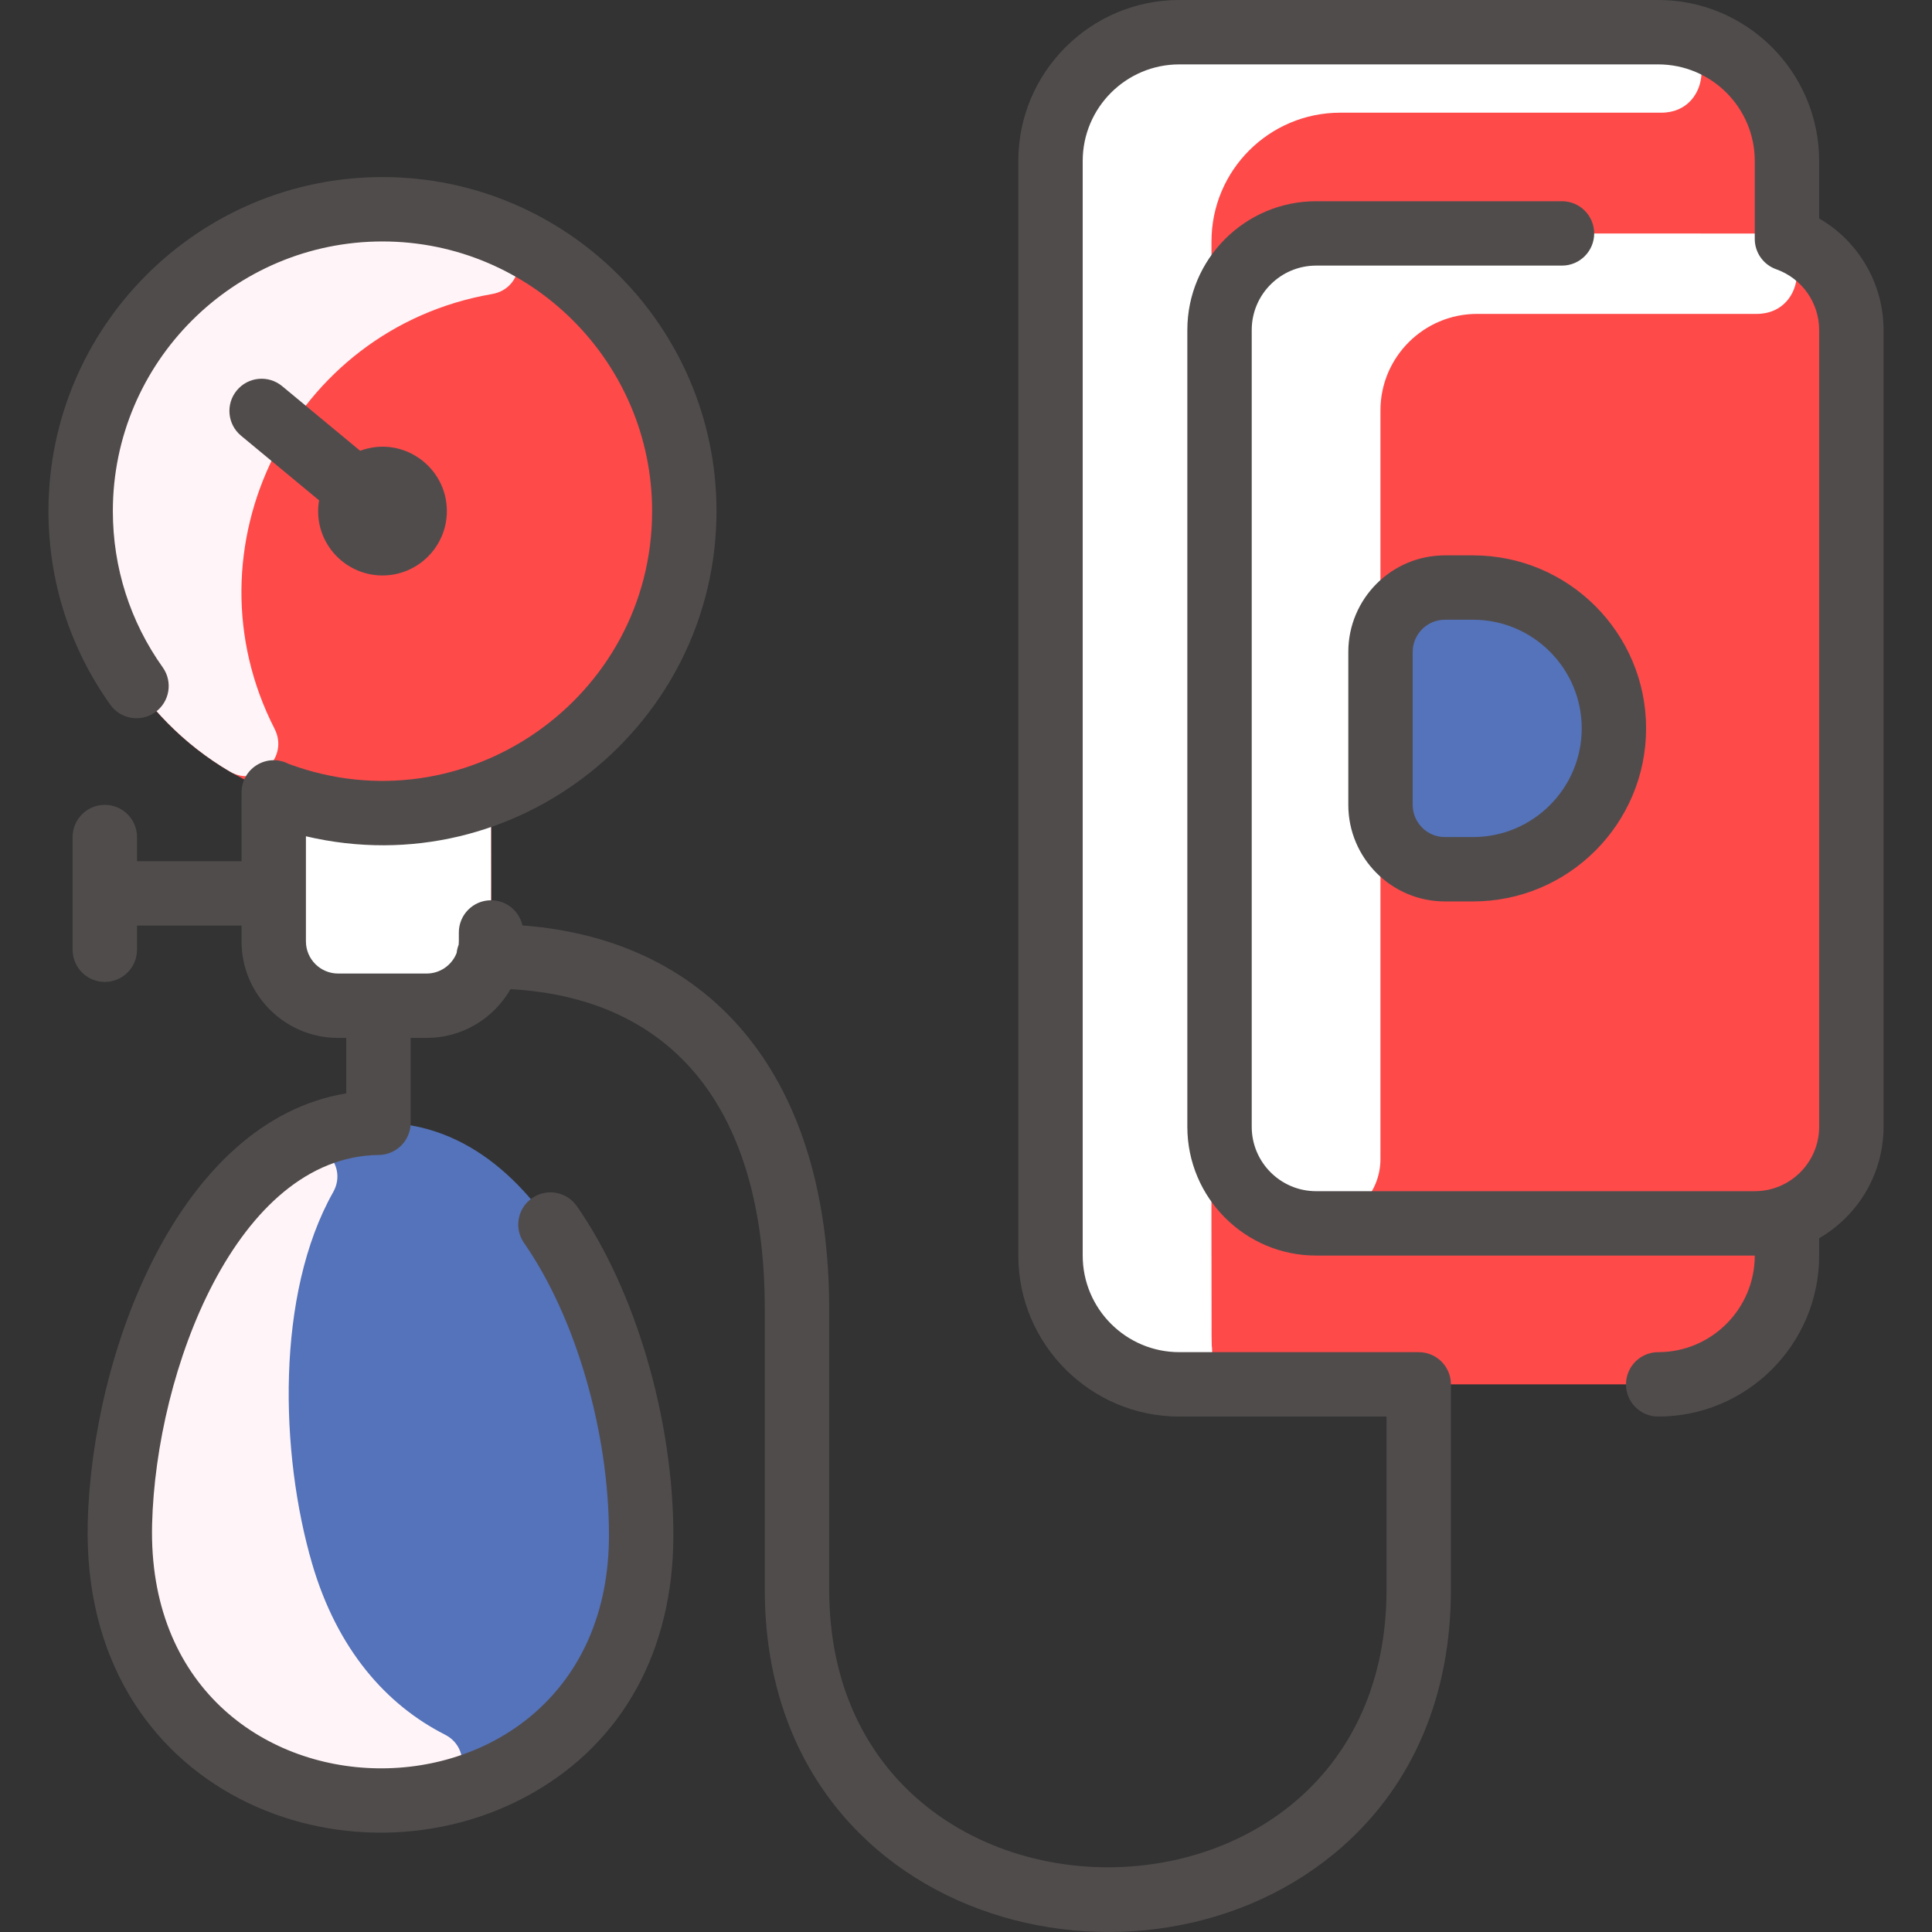 <?xml version="1.0" encoding="UTF-8"?>
<svg xmlns="http://www.w3.org/2000/svg" width="512" height="512" viewBox="0 0 512 512" fill="none">
  <rect x="0" y="0" width="512" height="512" fill="#333333" stroke="none"/>
  <g clip-path="url(#clip0_3134_288)">
    <path d="M100.828 297.547C146.889 297.547 169.914 362.869 169.914 406.861C169.914 501.201 29.385 500.742 31.784 403.747C32.84 360.821 55.855 297.547 100.828 297.547Z" fill="#5473BA"></path>
    <path d="M117.916 459.693C125.109 463.341 123.458 474.076 115.545 475.639C76.299 483.388 30.407 459.534 31.784 403.746C32.663 368.029 48.038 321.978 76.306 304.597C83.764 300.011 92.585 308.318 88.285 315.945C73.044 342.98 74.187 385.191 82.707 414.358C89.359 437.146 102.413 451.83 117.916 459.693Z" fill="#FFF5F8"></path>
    <path d="M101.361 55.457C57.187 55.457 21.375 91.269 21.375 135.443C21.375 169.453 42.608 198.503 72.534 210.075V249.46C72.534 258.887 80.18 266.523 89.597 266.523H113.06C121.122 266.523 127.873 260.935 129.654 253.427C130.324 250.678 130.124 252.322 130.124 210.096C160.091 198.546 181.346 169.474 181.346 135.443C181.346 91.269 145.534 55.457 101.361 55.457Z" fill="#FF4A4A"></path>
    <path d="M72.765 193.143C76.651 200.738 68.311 208.81 60.952 204.491C36.675 190.244 20.506 163.491 21.41 133.009C23.05 77.751 80.221 39.792 132.288 61.659C140.129 64.951 138.806 76.475 130.424 77.918C77.3 87.068 48.304 145.335 72.765 193.143Z" fill="#FFF5F8"></path>
    <path d="M129.655 253.426C127.874 260.934 121.123 266.523 113.06 266.523H89.598C80.181 266.523 72.534 258.887 72.534 249.459V210.074C91.055 217.226 111.718 217.198 130.124 210.096C130.124 252.727 130.304 250.761 129.655 253.426Z" fill="white"></path>
    <path d="M95.66 257.04C97.741 261.116 95.377 266.523 89.598 266.523C80.181 266.523 72.534 258.887 72.534 249.459V210.074C77.639 212.043 82.997 213.507 88.546 214.402C91.623 214.898 93.864 217.588 93.864 220.704V249.46C93.864 252.222 94.508 254.785 95.66 257.04Z" fill="white"></path>
    <path d="M473.562 332.741C473.569 351.585 458.279 366.868 439.434 366.868H312.524C293.679 366.868 278.396 351.585 278.396 332.741V42.659C278.396 23.815 293.679 8.532 312.524 8.532H439.434C458.279 8.532 473.562 23.815 473.562 42.659V332.741Z" fill="#FF4A4A"></path>
    <path d="M440.258 29.862H355.183C336.335 29.862 321.056 45.141 321.056 63.989C321.056 374.633 320.977 354.781 321.197 357.207C321.667 362.375 317.714 366.868 312.524 366.868C293.676 366.868 278.396 351.589 278.396 332.741V42.659C278.396 23.812 293.676 8.532 312.524 8.532C312.524 8.532 440.455 8.544 440.96 8.565C454.699 9.171 454.01 29.862 440.258 29.862Z" fill="white"></path>
    <path d="M465.029 61.855H348.783C334.652 61.855 323.188 73.32 323.188 87.451V298.613C323.188 312.744 334.652 324.208 348.783 324.208H465.029C479.147 324.208 490.624 312.742 490.624 298.613V87.451C490.624 73.33 479.155 61.855 465.029 61.855Z" fill="#FF4A4A"></path>
    <path d="M466.375 61.891C480.031 62.601 479.219 83.185 465.545 83.185H391.442C377.311 83.185 365.828 94.65 365.832 108.78V307.163C365.837 316.575 358.195 324.208 348.783 324.208C334.647 324.208 323.188 312.749 323.188 298.613V87.451C323.188 73.315 334.647 61.855 348.783 61.855C348.783 61.855 465.929 61.867 466.375 61.891Z" fill="white"></path>
    <path d="M427.702 193.032C427.702 213.647 410.991 230.358 390.376 230.358H382.91C373.483 230.358 365.847 222.722 365.847 213.295V172.769C365.847 163.341 373.483 155.705 382.91 155.705H390.376C411.004 155.705 427.702 172.426 427.702 193.032Z" fill="#5473BA"></path>
    <path d="M101.361 152.506C110.77 152.506 118.425 144.851 118.425 135.443C118.425 123.668 106.655 115.293 95.442 119.459L74.771 102.332C71.143 99.325 65.765 99.829 62.758 103.458C59.752 107.086 60.256 112.464 63.884 115.471L84.555 132.597C82.764 143.199 90.992 152.506 101.361 152.506Z" fill="#514C4C"></path>
    <path d="M482.093 57.889V42.659C482.093 19.137 462.956 0 439.434 0H312.523C289.001 0 269.864 19.137 269.864 42.659V332.74C269.864 356.263 289.001 375.399 312.523 375.399H367.447V421.209C367.447 519.443 219.74 519.364 219.74 421.209V346.883C219.74 286.475 189.542 249.116 138.451 245.251C137.601 241.435 134.201 238.58 130.129 238.58C125.418 238.58 121.598 242.4 121.598 247.112C121.598 249.645 121.615 249.736 121.551 250.353C121.284 251.041 121.097 251.769 121.019 252.53C119.784 255.722 116.689 257.995 113.066 257.995H89.603C84.899 257.995 81.072 254.168 81.072 249.464V221.623C136.888 234.729 189.879 192.107 189.879 135.442C189.879 86.634 150.17 46.925 101.361 46.925C52.553 46.925 12.844 86.634 12.844 135.442C12.844 153.97 18.509 171.714 29.227 186.757C31.961 190.595 37.289 191.49 41.127 188.754C44.965 186.021 45.859 180.693 43.124 176.856C34.477 164.72 29.907 150.4 29.907 135.442C29.907 96.043 61.961 63.989 101.361 63.989C140.761 63.989 172.815 96.043 172.815 135.442C172.815 185.152 123.031 219.752 76.458 202.423C71.003 199.596 64.276 203.296 64.021 209.744C64.001 210.426 64.008 208.525 64.008 228.226H36.306V221.827C36.306 217.115 32.486 213.295 27.774 213.295C23.063 213.295 19.243 217.115 19.243 221.827V251.688C19.243 256.4 23.063 260.22 27.774 260.22C32.486 260.22 36.306 256.4 36.306 251.688V245.289H64.008V249.465C64.008 263.577 75.49 275.06 89.603 275.06H91.763V289.751C47.164 297.107 24.357 358.806 23.25 403.538C21.464 475.732 93.015 502.423 140.974 475.26C165.138 461.575 178.445 437.284 178.446 406.86C178.448 376.18 168.409 341.946 152.872 319.644C150.179 315.778 144.862 314.828 140.995 317.521C137.129 320.214 136.177 325.532 138.871 329.398C152.548 349.029 161.384 379.434 161.382 406.858C161.379 490.014 38.195 489.377 40.309 403.959C41.316 363.194 62.757 306.499 100.39 306.08C105.064 306.027 108.827 302.223 108.827 297.548V275.058H113.066C122.57 275.058 130.875 269.847 135.289 262.137C178.8 264.541 202.676 294.406 202.676 346.882V421.208C202.676 510.115 303.529 535.681 355.911 489.223C374.621 472.629 384.51 449.11 384.51 421.208V366.868C384.51 362.156 380.69 358.336 375.979 358.336H312.523C298.411 358.336 286.928 346.853 286.928 332.74V42.659C286.928 28.546 298.411 17.064 312.523 17.064H439.434C453.547 17.064 465.029 28.546 465.029 42.659V63.312C465.029 66.929 467.309 70.152 470.718 71.357C477.521 73.761 482.093 80.229 482.093 87.451V298.613C482.093 308.022 474.438 315.677 465.029 315.677H348.784C339.375 315.677 331.72 308.022 331.72 298.613V87.451C331.72 78.043 339.375 70.387 348.784 70.387H413.942C418.654 70.387 422.474 66.567 422.474 61.856C422.474 57.144 418.654 53.324 413.942 53.324H348.784C329.966 53.324 314.656 68.633 314.656 87.451V298.613C314.656 317.431 329.966 332.74 348.784 332.74H465.029C465.029 346.853 453.548 358.336 439.434 358.336C434.722 358.336 430.902 362.156 430.902 366.868C430.902 371.579 434.722 375.399 439.434 375.399C462.956 375.399 482.093 356.263 482.093 332.74V328.149C492.283 322.239 499.157 311.217 499.157 298.613V87.451C499.157 75.13 492.5 63.906 482.093 57.889Z" fill="#514C4C"></path>
    <path d="M382.911 147.174C368.798 147.174 357.315 158.657 357.315 172.769V213.295C357.315 227.408 368.798 238.891 382.911 238.891H390.376C415.662 238.891 436.235 218.318 436.235 193.032C436.235 167.746 415.662 147.174 390.376 147.174H382.911ZM419.171 193.032C419.171 208.91 406.254 221.827 390.376 221.827H382.911C378.207 221.827 374.379 218 374.379 213.295V172.769C374.379 168.065 378.207 164.237 382.911 164.237H390.376C406.254 164.237 419.171 177.155 419.171 193.032Z" fill="#514C4C"></path>
  </g>
  <defs>
    <clipPath id="clip0_3134_288">
      <rect width="512" height="512" fill="white"></rect>
    </clipPath>
  </defs>
</svg>
